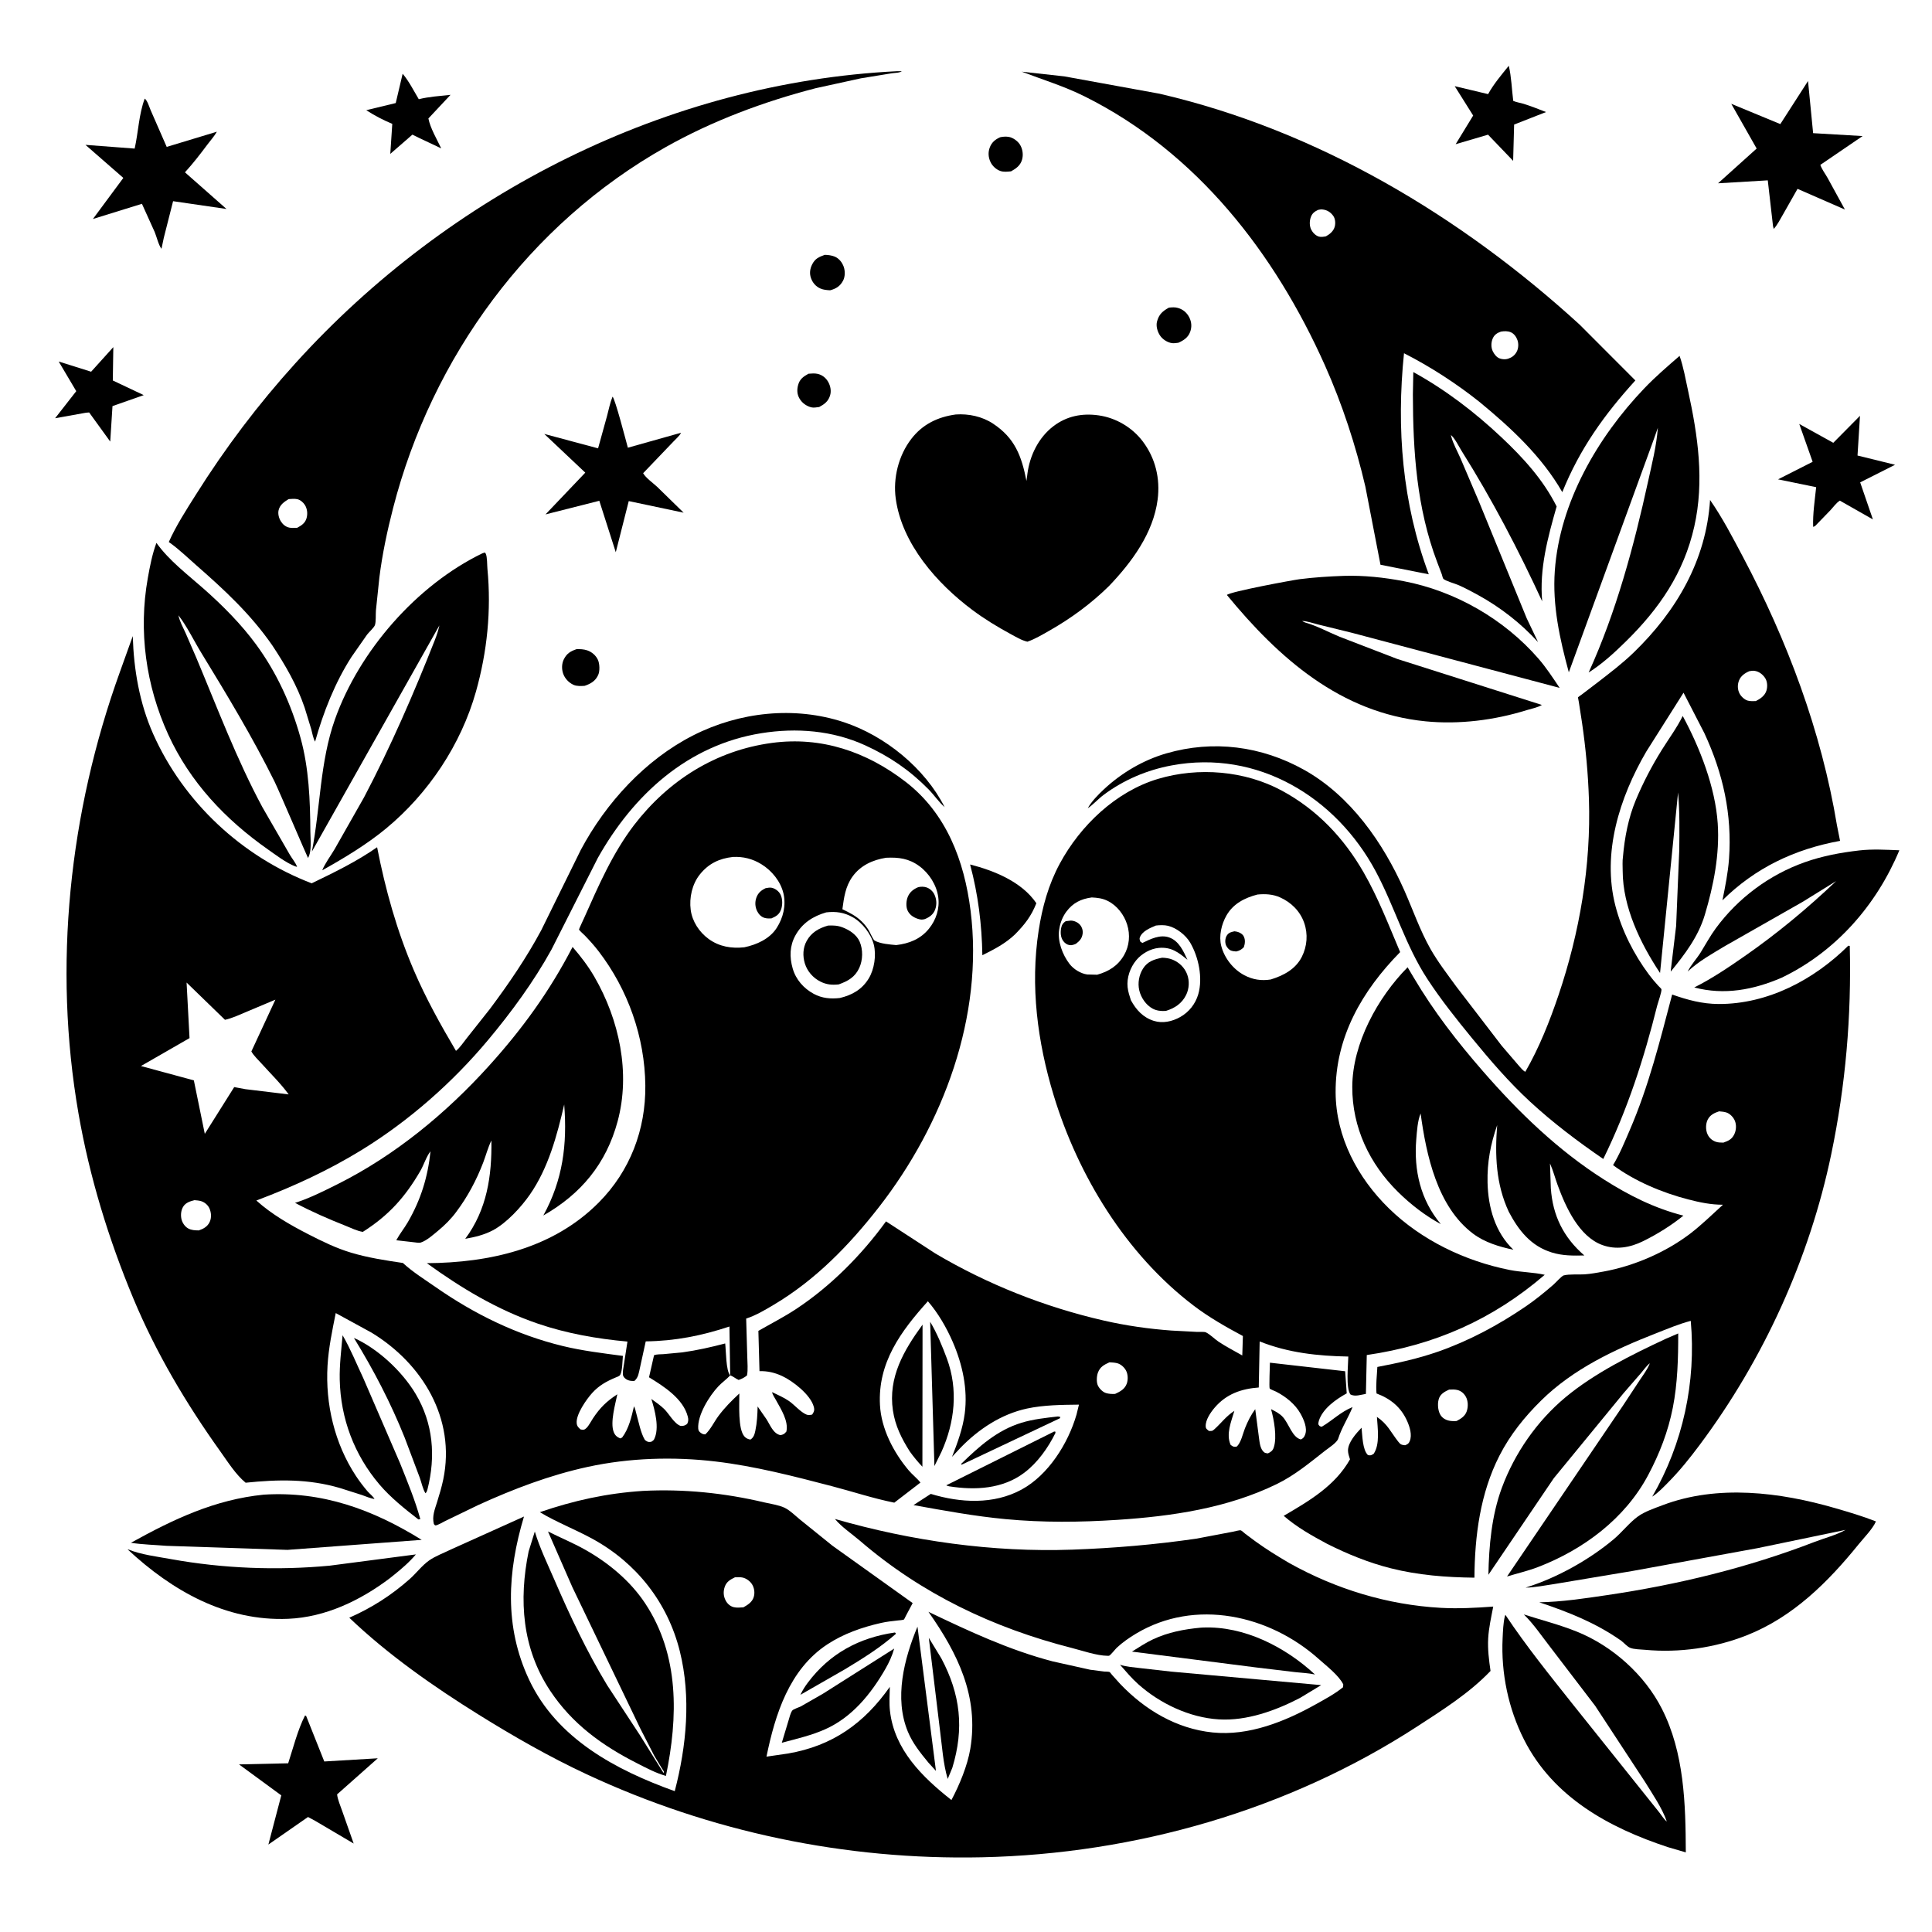 <svg version="1.1" xmlns="http://www.w3.org/2000/svg" style="display: block;" viewBox="0 0 2048 2048" width="1024" height="1024">
<path transform="translate(0,0)" fill="rgb(255,255,255)" d="M 0 0 L 0 2048 L 2048 2048 L 2048 0 L 0 0 z"/>
<path transform="translate(0,0)" fill="rgb(0,0,0)" d="M 1577.38 142.76 L 1543.06 152.858 L 1561.62 122.479 L 1542.05 91.338 L 1577.45 99.772 C 1583.41 88.964 1591.63 79.283 1599.39 69.724 C 1602.15 81.427 1602.58 94.914 1604.09 106.94 C 1607.5 108.488 1611.41 108.915 1615 110.024 C 1623.05 112.513 1631 115.731 1638.86 118.779 L 1605.04 132.033 L 1603.99 170.493 L 1577.38 142.76 z"/>
<path transform="translate(0,0)" fill="rgb(0,0,0)" d="M 288.563 684.015 C 265.682 651.046 237.953 625.322 207.991 599.115 C 198.793 591.07 189.725 582.205 179.754 575.159 L 178.925 574.586 C 186.622 557.252 197.396 540.654 207.485 524.61 C 238.853 474.721 273.538 428.783 313.122 385.072 C 476.096 205.105 707.295 87.586 950.74 75.484 L 956 75.451 C 953.441 77.352 948.984 77.123 945.765 77.614 L 912.52 83.037 L 864.65 93.509 C 809.603 107.748 755.27 128.014 705.679 155.933 C 561.047 237.36 458.003 378.41 416.742 538.429 C 410.532 562.513 405.25 587.366 402.162 612.056 L 398.5 647.044 C 398.147 651.294 398.699 658.911 397.432 662.645 C 396.576 665.169 390.971 670.293 389.129 672.702 L 372.622 696.326 C 355.111 723.555 342.704 755.106 334.005 786.187 C 331.85 782.421 331.115 777.278 329.948 773.033 L 322.931 750.125 C 314.863 726.369 302.373 704.827 288.563 684.015 z M 306.002 529.055 C 301.241 531.947 296.814 534.972 295.364 540.697 C 294.351 544.694 295.695 549.566 297.917 552.949 C 300.013 556.14 302.844 558.447 306.637 559.284 C 309.002 559.805 311.561 559.59 313.966 559.515 L 314.996 559.489 C 319.592 557.065 323.547 554.462 324.995 549.172 C 326.255 544.573 325.753 539.423 323.212 535.334 C 321.509 532.595 318.346 529.866 315.141 529.149 C 312.301 528.513 308.9 528.894 306.002 529.055 z"/>
<path transform="translate(0,0)" fill="rgb(0,0,0)" d="M 1568.34 426.075 C 1543.73 406.47 1516.3 388.728 1488.3 374.43 C 1480.14 453.976 1486.41 533.502 1514.59 608.793 L 1463.37 598.662 L 1447.34 515.828 C 1437.15 472.165 1422.87 428.525 1404.6 387.582 C 1351.41 268.398 1268.75 161.6 1149.91 102.273 C 1128.09 91.383 1105.69 84.609 1083.07 75.97 L 1128.26 80.969 L 1229.19 99.353 C 1396.6 138.189 1548.52 229.017 1674.54 344.168 L 1733.55 403.292 C 1700.61 439.531 1674.57 475.869 1656.1 521.694 C 1634.38 483.808 1601.77 453.581 1568.34 426.075 z M 1397.21 222.5 C 1393.46 224.268 1390.96 226.159 1389.51 230.198 C 1388.03 234.331 1387.97 239.529 1389.98 243.5 C 1391.56 246.605 1394.7 249.863 1398.15 250.817 C 1400.36 251.43 1403.34 250.968 1405.57 250.5 C 1409.66 248.291 1413.68 244.901 1414.9 240.187 C 1415.82 236.631 1415.48 231.855 1413.28 228.806 C 1410.39 224.777 1406.53 222.443 1401.58 222.018 C 1400.06 221.887 1398.68 222.165 1397.21 222.5 z M 1591.07 351.5 C 1587.15 352.902 1584.13 354.742 1582.39 358.718 C 1580.59 362.831 1580.4 368.171 1582.36 372.249 C 1583.89 375.442 1586.46 378.864 1589.93 380.033 C 1592.59 380.931 1595.82 381.162 1598.5 380.312 C 1602.72 378.878 1605.53 376.898 1607.73 372.917 C 1609.69 369.371 1609.9 364.386 1608.58 360.583 C 1607.38 357.136 1604.95 353.655 1601.5 352.188 C 1598.15 350.764 1594.57 350.964 1591.07 351.5 z"/>
<path transform="translate(0,0)" fill="rgb(0,0,0)" d="M 443.726 145.953 L 437.161 142.726 L 413.725 163.113 L 415.828 131.3 C 405.908 127.128 397.291 122.655 388.245 116.803 L 419.492 109.248 L 426.824 78.157 C 433.572 86.162 438.55 96.172 443.916 105.175 C 454.677 102.457 466.528 101.764 477.582 100.538 L 454.117 125.585 C 456.14 135.886 463.142 147.647 467.709 157.289 L 443.726 145.953 z"/>
<path transform="translate(0,0)" fill="rgb(0,0,0)" d="M 1879.45 239.5 L 1873.92 191.181 L 1821.2 194.301 L 1862.13 157.468 L 1835.21 110.033 L 1887.21 131.535 L 1916.58 85.884 L 1921.98 141.155 L 1974.44 144.239 L 1929.64 174.771 C 1931.23 179.575 1934.88 184.216 1937.36 188.68 L 1955.69 222.134 L 1905.45 200.192 L 1889.88 227.636 C 1886.93 232.65 1884.16 238.36 1880.23 242.668 L 1879.45 239.5 z"/>
<path transform="translate(0,0)" fill="rgb(0,0,0)" d="M 173.657 251.982 L 171.168 263.748 C 168.04 259.705 166.057 250.95 164 246 L 150.453 216.035 L 98.498 232.135 L 130.74 188.598 L 90.603 153.562 L 142.744 157.506 C 146.639 140.264 147.193 120.984 153.426 104.5 C 156.335 106.699 158.244 113.479 159.706 116.834 L 176.716 155.719 L 229.881 139.621 C 227.16 144.447 223.011 149.003 219.685 153.463 C 212.207 163.487 204.507 173.443 196.055 182.668 L 240.096 221.523 L 183.483 213.268 L 173.657 251.982 z"/>
<path transform="translate(0,0)" fill="rgb(0,0,0)" d="M 1071.74 181.624 C 1067.98 181.984 1064.02 182.513 1060.38 181.23 C 1055.89 179.645 1051.92 175.932 1049.92 171.639 C 1047.66 166.821 1047.3 161.579 1049.1 156.594 C 1051.11 151.02 1054.88 147.847 1060.17 145.5 C 1063.02 144.823 1066.08 144.643 1069 145.051 C 1073.56 145.689 1078.69 149.35 1081.13 153.198 C 1084.09 157.882 1084.97 164.19 1083.35 169.498 C 1081.51 175.548 1077.03 178.741 1071.74 181.624 z"/>
<path transform="translate(0,0)" fill="rgb(0,0,0)" d="M 879.977 307.718 C 876.506 307.53 872.859 307.25 869.639 305.832 C 864.845 303.722 861.538 299.873 859.745 295 C 857.941 290.1 858.522 285.123 860.81 280.5 C 863.931 274.193 867.887 272.449 874.294 270.145 C 877.596 270.194 881.705 270.707 884.752 271.974 C 889.365 273.892 892.741 278.159 894.37 282.768 C 895.929 287.177 895.928 293.276 893.712 297.455 C 890.557 303.403 886.324 306.019 879.977 307.718 z"/>
<path transform="translate(0,0)" fill="rgb(0,0,0)" d="M 1249.15 363.327 C 1246.99 363.588 1244.67 364.011 1242.5 363.749 C 1237.65 363.163 1232.35 359.72 1229.67 355.675 C 1226.92 351.509 1225.17 345.598 1226.53 340.664 C 1228.62 333.096 1232.39 329.835 1239.08 326.108 C 1242.45 325.755 1245.51 325.489 1248.81 326.464 C 1254.21 328.057 1258.32 331.608 1260.81 336.695 C 1263.2 341.581 1263.49 346.677 1261.63 351.791 C 1259.45 357.784 1254.72 360.84 1249.15 363.327 z"/>
<path transform="translate(0,0)" fill="rgb(0,0,0)" d="M 91.092 437.5 L 58.413 443.355 L 80.832 414.642 L 62.217 383.226 L 96.596 394.035 L 120.127 367.967 L 119.578 403.325 L 152.378 418.848 L 119.245 430.477 L 116.847 468.092 L 94.5 437.216 L 91.092 437.5 z"/>
<path transform="translate(0,0)" fill="rgb(0,0,0)" d="M 1753.51 464.512 L 1663.01 712.671 C 1653.41 677.295 1645.53 641.883 1648.17 605.018 C 1653.35 532.549 1693.57 463.474 1742.87 411.824 C 1754.6 399.532 1767.59 388.382 1780.43 377.268 C 1784.55 389.009 1786.78 401.982 1789.44 414.17 C 1799.86 461.92 1806.88 509.831 1796 558.185 C 1784.93 607.413 1758.86 645.261 1723.34 680.118 C 1711.14 692.093 1698.51 703.704 1684.03 712.889 C 1713.07 649.227 1732.06 578.914 1746.97 510.616 C 1751.07 491.866 1756.01 472.638 1757.39 453.452 L 1753.51 464.512 z"/>
<path transform="translate(0,0)" fill="rgb(0,0,0)" d="M 1538.01 461.128 L 1538.44 462.919 C 1540.48 470.647 1545.1 478.736 1548.29 486.085 L 1567.56 531.254 L 1618.35 655.365 L 1630.42 680.692 C 1612.25 660.715 1590.55 643.821 1566.88 630.804 C 1559.91 626.973 1552.8 623.172 1545.5 620 C 1542.43 618.668 1531.85 615.737 1529.95 613.492 C 1529.32 612.751 1528.78 609.975 1528.39 608.855 L 1523.42 595.764 C 1501.73 538.418 1497.86 478.745 1497.71 418.123 L 1498.17 394.412 C 1532.24 413.132 1563.4 436.989 1591.66 463.614 C 1614.62 485.248 1635.85 508.425 1650.1 536.894 C 1640.73 569.683 1631.68 602.962 1634.78 637.468 C 1609.69 583.023 1581.33 528.782 1549.39 478.029 C 1546.42 473.314 1542.29 464.613 1538.01 461.128 L 1537.2 460.005 L 1538.01 461.128 z"/>
<path transform="translate(0,0)" fill="rgb(0,0,0)" d="M 868.383 431.449 C 865.744 431.775 862.462 432.46 859.855 431.759 C 854.686 430.37 850.255 427.178 847.517 422.508 C 844.827 417.921 844.68 413.054 846.071 408 C 847.785 401.774 851.645 399.182 857.027 396.171 C 860.191 395.957 863.535 395.597 866.658 396.296 C 871.415 397.36 875.307 400.364 877.758 404.557 C 880.349 408.99 881.455 414.548 879.826 419.5 C 877.803 425.647 873.839 428.544 868.383 431.449 z"/>
<path transform="translate(0,0)" fill="rgb(0,0,0)" d="M 652.753 585.391 L 635.291 530.847 L 578.242 545.301 L 620.421 501.029 L 576.946 459.984 L 633.983 475.267 L 643.5 440.895 C 645.312 434.138 646.655 426.959 649.315 420.5 C 651.972 422.443 663.66 467.659 665.558 474.59 L 721.896 458.747 C 720.887 461.53 715.911 465.825 713.823 468.112 L 681.735 501.64 C 684.725 506.72 692.117 511.893 696.51 515.955 L 724.676 543.47 L 666.504 531.175 L 652.753 585.391 z"/>
<path transform="translate(0,0)" fill="rgb(0,0,0)" d="M 1175.54 621.266 C 1156.76 639.734 1135.32 655.516 1112.42 668.499 C 1104.92 672.752 1097.23 677.414 1089.07 680.221 C 1082.76 678.765 1076.65 675.002 1070.98 671.934 C 1057.16 664.451 1043.44 656.066 1030.84 646.66 C 993.309 618.641 956.116 576.615 949.524 528.568 C 946.533 506.761 952.501 482.901 965.92 465.379 C 977.873 449.773 993.971 441.994 1013.18 439.364 C 1026.83 438.422 1041.11 441.454 1052.61 449.038 C 1075.84 464.36 1082.91 483.415 1088.08 509.753 L 1088.88 503.929 L 1089.09 502.257 C 1091.59 482.883 1100.91 463.841 1116.57 451.855 C 1130.87 440.914 1147.32 437.815 1164.78 440.338 C 1183.02 442.974 1200.12 453.066 1211.26 467.753 C 1224.85 485.684 1229.99 507.291 1227.15 529.5 C 1222.59 565.111 1199.66 596.072 1175.54 621.266 z"/>
<path transform="translate(0,0)" fill="rgb(0,0,0)" d="M 1924.19 557.5 C 1923.13 558.186 1923.82 557.791 1922.01 558.5 C 1921.52 544.693 1923.77 530.17 1925.21 516.435 L 1884.8 508.126 L 1921.48 489.532 L 1907.29 449.423 L 1943.35 469.394 L 1971.67 440.779 L 1969.05 482.884 L 2008.84 492.672 L 1971.86 511.339 L 1985.35 550.608 L 1950.31 530.695 C 1946.57 532.996 1943.5 537.438 1940.51 540.639 L 1924.19 557.5 z"/>
<path transform="translate(0,0)" fill="rgb(0,0,0)" d="M 1153.04 856.796 C 1157.03 849.559 1164.24 842.248 1170.31 836.592 C 1188.91 819.229 1211.96 805.684 1236.45 798.588 C 1286.07 784.208 1337.23 790.828 1382.34 816.025 C 1431.56 843.52 1466.14 893.186 1488.57 943.72 C 1497.7 964.303 1505.27 986.368 1516.38 1005.95 C 1524.32 1019.92 1534.56 1033.16 1544.02 1046.18 L 1591.93 1108.6 L 1610.73 1130.51 C 1612.4 1132.3 1614.66 1135.23 1616.91 1136.12 C 1631.49 1110.9 1642.73 1082.55 1652.06 1054.99 C 1674.57 988.442 1686.64 917.514 1684.33 847.154 C 1683.44 819.886 1680.94 793.093 1677.01 766.105 L 1673.61 744.108 C 1673.55 743.8 1672.65 739.283 1672.69 739.196 C 1672.77 738.983 1676.25 736.58 1676.68 736.264 L 1694.04 723.03 C 1706.93 713.047 1720.01 703.087 1731.74 691.735 C 1777.17 647.789 1808.64 593.914 1812.74 529.995 C 1825.86 548.853 1836.68 569.729 1847.44 590.013 C 1894.61 678.975 1930.77 775.236 1947.25 874.865 L 1950.54 891.351 C 1902.47 900.142 1860.86 919.762 1825.86 954.362 C 1828.75 939.971 1831.78 925.143 1832.83 910.5 C 1836.21 863.305 1826.57 819.988 1806.71 777.2 L 1784.61 734.3 L 1745.05 796.853 C 1716.85 845.244 1697.96 904.279 1712.42 960.296 C 1719.16 986.418 1731.95 1011.68 1748.07 1033.24 C 1751.06 1037.26 1754.3 1041.03 1757.66 1044.75 C 1758.18 1045.33 1761.04 1048 1761.19 1048.62 C 1761.76 1050.92 1757.45 1062.96 1756.72 1065.88 C 1742.75 1122.04 1725.12 1176.53 1699.52 1228.57 C 1672.28 1209.83 1646.23 1190.23 1621.91 1167.78 C 1599.7 1147.29 1579.65 1123.99 1560.53 1100.66 C 1543.87 1080.33 1527.55 1059.89 1513.15 1037.88 C 1489.81 1002.23 1478.42 961.286 1458.44 923.873 C 1416.07 844.565 1332.88 794.426 1242.02 811.377 C 1215.78 816.272 1191.5 826.574 1170.03 842.5 C 1164.25 846.788 1158.87 852.932 1153.04 856.796 z M 1854.32 711.5 C 1849.71 713.459 1845.36 716.448 1843.44 721.309 C 1841.66 725.807 1841.76 730.867 1844 735.182 C 1845.6 738.266 1849.27 741.736 1852.64 742.676 C 1855.35 743.431 1858.43 743.241 1861.22 743.186 C 1866.06 740.757 1870.95 737.404 1872.56 731.895 C 1873.8 727.643 1873.51 722.22 1870.95 718.5 C 1868.27 714.608 1864.4 711.691 1859.64 711.096 C 1857.82 710.868 1856.11 711.199 1854.32 711.5 z"/>
<path transform="translate(0,0)" fill="rgb(0,0,0)" d="M 189.144 652.229 C 190.464 658.743 193.992 665.038 196.746 671.09 L 208.083 697.246 C 230.422 750.4 250.778 804.741 278.108 855.586 L 307.32 906.215 C 309.569 910.082 313.592 914.784 314.912 918.944 L 312.708 918.289 C 303.079 914.499 292.523 906.392 283.982 900.401 C 238.942 868.807 201.385 829.06 178.312 778.591 C 154.619 726.765 146.643 669.005 156.673 612.83 C 158.927 600.207 161.346 587.533 165.82 575.472 C 179.099 594.117 198.859 609.058 215.939 624.129 C 235.985 641.819 255.862 661.831 271.642 683.402 C 293.359 713.087 308.834 746.862 318.604 782.263 C 327.463 814.364 328.798 848.491 329 881.602 C 329.052 890.067 330.705 902.124 326.519 909.5 C 326 909.094 295.718 837.958 291.033 828.5 C 267.879 781.755 240.692 736.689 213.477 692.203 C 205.514 679.186 198.448 664.262 189.144 652.229 L 188.233 651.039 L 189.144 652.229 z"/>
<path transform="translate(0,0)" fill="rgb(0,0,0)" d="M 461.005 678.349 C 463 673.208 464.632 668.374 465.771 662.958 L 330.598 902.741 C 339.709 856.152 339.055 807.599 355.083 762.5 C 380.879 689.915 441.782 620.178 511.425 586.5 L 514.014 585.666 L 514.944 587 C 516.577 590.512 516.309 598.99 516.702 603.087 C 520.902 646.872 516.452 690.847 504.53 733.138 C 488.704 789.276 454.153 841.124 409.219 878.258 C 388.696 895.219 364.805 909.59 341.584 922.553 C 344.617 915.008 350.477 907.38 354.656 900.24 L 385.865 845.283 C 414.215 791.395 438.707 734.99 461.005 678.349 z"/>
<path transform="translate(0,0)" fill="rgb(0,0,0)" d="M 1481.1 698.5 L 1634.46 747.268 C 1630.18 749.989 1622.99 751.338 1618.07 752.866 C 1584.05 763.446 1546.67 768.143 1511.1 764.629 C 1421.1 755.74 1355.5 697.63 1300.55 630.686 C 1304.13 627.118 1370.75 614.835 1377.73 613.952 C 1393.29 611.982 1408.62 611.015 1424.28 610.455 C 1445.59 609.772 1467.09 612.085 1488 616.078 C 1542.46 626.481 1594.38 656.269 1630.78 698.138 C 1639.17 707.79 1646.15 718.595 1653.29 729.183 L 1433 670.77 L 1396.77 661.861 C 1391.45 660.558 1385.74 658.368 1380.28 658.269 C 1381.48 659.002 1382.59 659.645 1383.96 660.031 C 1395.95 663.419 1408.32 670.153 1419.96 674.942 L 1481.1 698.5 z"/>
<path transform="translate(0,0)" fill="rgb(0,0,0)" d="M 774.035 1457.96 C 770.174 1462.15 765.486 1465.36 761.576 1469.48 C 751.951 1479.62 739.09 1500.27 740.16 1514.5 C 740.325 1516.7 741.338 1517.85 743.084 1519.05 C 744.704 1520.16 745.654 1520.49 747.66 1520.5 C 753.349 1515.18 756.87 1507.4 761.506 1501.12 C 768.084 1492.21 775.622 1484.71 783.715 1477.18 C 783.835 1488.02 782.012 1515 789.209 1522.81 C 790.991 1524.75 792.941 1525.57 795.5 1526.01 C 798.9 1523.81 799.847 1520.61 800.684 1516.68 C 802.446 1508.41 802.955 1499.37 803.11 1490.91 L 812.529 1504.5 C 816.407 1510.55 819.698 1519.96 827.5 1521.34 C 830.95 1520.36 831.269 1520.21 833.603 1517.5 C 836.032 1506.27 827.874 1493.84 822.641 1484.28 C 821.241 1481.72 818.953 1478.52 818.455 1475.7 C 824.381 1478.6 830.854 1481.36 836.301 1485.1 C 842.063 1489.06 848.574 1496.9 854.802 1499.46 C 857.141 1500.42 858.566 1499.94 860.938 1499.5 C 862.914 1496.49 863.629 1494.89 862.638 1491.2 C 859.225 1478.5 840.457 1463.88 828.983 1458.6 C 821.223 1455.02 813.651 1453.25 805.091 1453.48 L 803.918 1410.79 C 817.302 1403.09 831.163 1396.04 844.052 1387.52 C 880.659 1363.33 913.503 1330.16 939.211 1294.7 L 991.459 1328.71 C 1046.76 1361.47 1107.43 1385.48 1169.99 1399.83 C 1193.66 1405.25 1217.53 1408.65 1241.73 1410.44 L 1269.21 1411.89 C 1271.15 1411.98 1276.57 1411.57 1278.16 1412.29 C 1282.66 1414.35 1287.54 1419.48 1291.85 1422.33 C 1299.82 1427.61 1308.57 1432.08 1316.87 1436.84 L 1317.52 1416.23 C 1299.4 1406.55 1281.46 1396.34 1265.08 1383.86 C 1193.55 1329.36 1142.82 1246.32 1116.9 1161.02 C 1099.76 1104.58 1091.98 1045.12 1101 986.521 C 1104.83 961.639 1111.4 937.785 1123.38 915.54 C 1145.2 875.051 1182.95 838.944 1227.66 825.633 C 1270.27 812.951 1319.52 816.871 1358.89 838.152 C 1396.18 858.31 1424.48 888.218 1445.5 924.773 C 1460.99 951.721 1472.1 980.747 1484.21 1009.27 C 1443.94 1050.22 1415.41 1099.29 1415.81 1158.21 C 1416.14 1205.36 1439.12 1248.49 1472.26 1280.9 C 1506.85 1314.72 1553.12 1336.84 1600.37 1346.23 C 1612.56 1348.65 1625.53 1348.61 1637.49 1351.34 C 1582.35 1398.79 1520.78 1425.93 1448.84 1436.4 L 1447.91 1477.58 C 1442.44 1478.47 1436.43 1480.79 1431.5 1478.17 C 1426.44 1471.17 1429.18 1447.08 1429.26 1438 C 1396.88 1437.4 1365.68 1434.08 1335.3 1421.97 L 1334.34 1470.8 C 1315.89 1472.16 1300.04 1477.64 1287.66 1492.09 C 1283.38 1497.09 1277.92 1504.95 1278.09 1511.78 C 1278.16 1514.69 1279.44 1515.07 1281.5 1516.86 C 1284.81 1516.95 1285.05 1517.14 1287.59 1514.83 C 1294.98 1508.09 1299.81 1501.13 1308.49 1495.57 C 1305.14 1507.02 1299.43 1520.1 1304.5 1531.62 C 1307.39 1533.69 1307.32 1533.78 1310.85 1533.5 C 1315.52 1529.57 1317.43 1519.73 1319.73 1513.99 C 1322.64 1506.77 1325.94 1500.05 1330.6 1493.78 L 1334.56 1524.13 C 1335.28 1529.14 1335.78 1535.88 1339.89 1539.38 C 1341.15 1540.44 1342.45 1540.38 1344 1540.66 C 1347.13 1539.2 1349.13 1537.82 1350.26 1534.38 C 1353.88 1523.39 1350.46 1504.66 1347.35 1493.76 C 1351.92 1496.08 1356.35 1498.25 1359.87 1502.1 C 1366.28 1509.09 1369.77 1523.69 1379 1525.89 C 1381.7 1524.48 1382.55 1523.42 1383.59 1520.5 C 1386.03 1513.61 1381.97 1504.56 1378.57 1498.48 C 1372.95 1488.42 1362.97 1480.49 1352.84 1475.26 C 1351.55 1474.59 1346.69 1472.82 1345.94 1471.93 C 1345.14 1470.99 1346.14 1447.74 1346.17 1444.51 L 1425.92 1453.58 L 1427.58 1477.02 C 1416.29 1483.25 1402.3 1493.01 1398.09 1505.9 C 1397.66 1507.24 1397.52 1508.48 1397.5 1509.87 C 1398.93 1511.91 1398.72 1511.96 1401.14 1512.39 C 1412.75 1505.57 1420.94 1496.81 1433.77 1491.56 C 1429.15 1503.05 1422.29 1513.26 1418.53 1525.1 C 1417.19 1529.32 1408.1 1535.09 1404.5 1537.92 C 1388.24 1550.7 1372.23 1564.01 1353.52 1573.13 C 1301.01 1598.73 1242.38 1607.3 1184.59 1611.1 C 1144.93 1613.71 1105.59 1614.08 1066 1610.35 C 1032.93 1607.24 1000.96 1601.33 968.356 1595.46 L 986.673 1583.59 C 1018 1593.15 1053.22 1595.14 1082.86 1579.04 C 1111.3 1563.6 1132.28 1530.08 1141.12 1499.64 L 1143.73 1488.97 C 1125.6 1489.18 1106.28 1489.31 1088.5 1493.16 C 1061.43 1499.02 1037.45 1514.89 1018.37 1534.5 L 1009.18 1544.32 C 1014.96 1529.73 1020.6 1514.14 1022.65 1498.5 C 1026.05 1472.65 1020.24 1446.19 1009.94 1422.48 C 1003.35 1407.32 994.455 1391.9 983.607 1379.38 C 954.877 1411.27 930.427 1444.41 932.803 1489.36 C 934.134 1514.54 947.132 1539.46 963.153 1558.53 C 967.037 1563.15 972.01 1566.87 975.713 1571.58 L 948.002 1592.89 C 925.639 1588.4 903.742 1581.12 881.668 1575.36 C 841.384 1564.84 799.951 1554.13 758.563 1549.25 C 713.811 1543.96 667.243 1545.38 623.141 1554.93 C 582.974 1563.64 544.297 1578.35 506.995 1595.38 L 471.77 1612.43 C 470.046 1613.28 463.297 1617.24 461.5 1616.98 C 460.784 1616.87 460.437 1615.99 459.906 1615.5 C 457.868 1607.13 460.848 1600.27 463.293 1592.37 C 465.768 1584.38 468.193 1576.4 469.888 1568.19 C 483.203 1503.77 447.769 1445.41 393.775 1412.61 L 355.902 1391.91 C 352.207 1410.39 348.309 1428.73 347.198 1447.6 C 344.798 1488.38 354.71 1530.3 377.267 1564.52 C 381.007 1570.19 385.165 1575.65 389.569 1580.82 C 391.605 1583.21 395.65 1586.3 396.988 1588.96 C 392.472 1588.42 387.802 1586.2 383.457 1584.71 L 360.2 1577.32 C 326.606 1567.51 294.745 1568.22 260.371 1571.74 C 249.848 1563.07 241.388 1549.51 233.48 1538.44 C 197.349 1487.89 165.334 1433.96 141.372 1376.49 C 115.101 1313.48 94.922 1247.72 83.217 1180.41 C 56.034 1024.1 73.34 861.131 127.1 712.291 L 140.737 674.29 C 141.76 709.605 147.92 745.563 162.373 778.039 C 194.561 850.373 256.492 908.116 330.409 936.347 C 354.549 924.667 377.632 913.508 399.756 898.116 C 408.557 943.111 420.592 986.325 438.692 1028.59 C 451.385 1058.23 467.003 1086.22 483.353 1113.96 C 487.687 1110.51 491.377 1104.72 494.914 1100.34 L 519.283 1069.58 C 539.23 1042.88 557.982 1015.49 573.744 986.08 L 615.689 900.883 C 642.366 850.888 684.043 805.338 734.88 779.5 C 783.793 754.64 842.132 748.276 894.487 765.539 C 938.148 779.936 980.422 814.257 1001.33 855.548 C 995.115 850.176 990.17 842.703 984.315 836.745 C 964.374 816.453 943.154 802.002 917.293 790.154 C 882.678 774.295 844.282 771.252 807.037 777.221 C 728.979 789.732 671.311 842.496 633.634 909.611 L 584.518 1006.71 C 565.739 1040.71 541.932 1073.15 517.011 1102.91 C 479.626 1147.55 433.771 1187.92 384.159 1218.54 C 348.617 1240.48 310.78 1257.9 271.743 1272.59 C 287.923 1287.23 307.831 1298.61 327.193 1308.54 C 341.703 1315.98 356.392 1323.15 372.053 1327.85 C 390.005 1333.24 408.578 1336.06 427.072 1338.8 C 437.6 1348.48 450.011 1356.17 461.714 1364.32 C 502.846 1392.99 547.63 1414.95 596.5 1426.83 C 617.393 1431.92 639.012 1434.48 660.302 1437.32 C 659.785 1442.11 659.802 1453.38 657.454 1457.38 C 656.542 1458.93 653.633 1459.76 652.071 1460.43 C 642.627 1464.46 635.059 1468.67 628.01 1476.32 C 621.885 1482.97 610.082 1499.66 611.364 1509 C 611.784 1512.07 613.289 1513.38 615.5 1515.3 C 618.335 1515.76 619.549 1515.88 621.708 1513.71 C 624.308 1511.1 626.503 1506.62 628.571 1503.51 C 636.145 1492.12 642.974 1485.49 654.396 1478 C 652.273 1488.41 646.634 1507.86 650.555 1517.97 C 651.943 1521.55 654.049 1523.36 657.5 1524.78 L 659.5 1523.81 C 666.636 1514.39 669.424 1502.04 672.064 1490.72 C 673.399 1493.1 673.918 1496.39 674.665 1499.01 C 677.141 1507.71 679.07 1518.79 683.664 1526.5 C 686.709 1528.55 686.668 1528.78 690.274 1528.4 C 691.423 1527.59 692.742 1527.02 693.383 1525.74 C 699.364 1513.84 694.158 1494.98 690.472 1482.95 C 695.06 1486.25 699.791 1489.53 703.892 1493.44 C 709.198 1498.49 714.545 1509.09 721.444 1511.53 C 724.692 1511.61 725.684 1511.33 728.371 1509.5 C 729.891 1506.65 729.837 1504.56 729.045 1501.5 C 724.144 1482.57 703.429 1469.41 687.987 1459.99 L 693.318 1436.56 C 696.361 1435.47 700.015 1435.67 703.235 1435.46 L 723.312 1433.58 C 738.8 1431.43 753.629 1428.08 768.732 1424.12 C 769.636 1431.26 769.429 1453.25 774.035 1457.96 z M 1332.94 948.237 C 1319.52 951.736 1307.29 957.896 1300.13 970.398 C 1294.81 979.674 1291.84 992.295 1294.59 1002.82 C 1297.95 1015.69 1307.28 1027.55 1319.01 1033.76 C 1327.92 1038.48 1337.09 1039.89 1347.01 1038.3 C 1360.51 1034.13 1373.3 1027.5 1379.97 1014.33 C 1385.65 1003.1 1386.65 990.079 1382.47 978.195 C 1378.12 965.794 1368.68 956.485 1356.78 951.205 C 1349.19 947.835 1341.09 947.442 1332.94 948.237 z M 1157.31 951.328 C 1145.81 952.897 1137.31 957.059 1130.27 966.551 C 1126.61 971.483 1123.96 977.941 1123.03 984 L 1122.77 985.52 C 1120.87 997.806 1126.3 1012.07 1133.7 1021.74 C 1137.94 1027.29 1145.51 1032.06 1152.48 1032.98 L 1163.04 1033.24 C 1175.32 1029.81 1185 1023.82 1191.52 1012.54 C 1197.22 1002.67 1198.22 990.904 1194.82 980.064 C 1191.56 969.651 1184.15 959.943 1174.27 955.025 C 1168.68 952.243 1163.4 951.637 1157.31 951.328 z M 1225.33 981.098 C 1219.12 983.716 1210.84 986.957 1208.27 993.733 C 1207.62 995.438 1208.31 996.45 1208.78 998.123 L 1210.98 999.579 C 1219.57 995.429 1229.74 990.252 1239.5 993.77 C 1249.77 997.471 1254.47 1008.22 1258.73 1017.4 C 1249.21 1009.55 1241.69 1003.71 1228.58 1004.81 C 1219.47 1005.58 1210.24 1010.89 1204.5 1017.83 C 1198.08 1025.58 1194.24 1036.39 1195.32 1046.5 C 1195.82 1051.2 1197.33 1055.79 1198.79 1060.26 C 1204.32 1070.42 1211.68 1078.58 1223.09 1082.16 C 1232.54 1085.12 1242.62 1082.83 1251.04 1078.11 C 1260.35 1072.9 1267.26 1064.16 1270.22 1053.91 C 1275.2 1036.73 1270.57 1014.39 1261.59 999.146 C 1256.91 991.197 1247.17 983.578 1238.13 981.397 C 1234.23 980.459 1229.25 980.637 1225.33 981.098 z M 197.789 1041.54 L 200.912 1100.44 L 149.42 1130.04 L 205.491 1145.23 L 217.091 1201.93 L 248.265 1152.36 L 260.133 1154.57 L 305.989 1160.11 C 297.605 1148.51 286.672 1137.93 277.084 1127.24 C 273.568 1123.32 269.008 1119.14 266.454 1114.59 L 291.928 1059.68 L 260.371 1072.97 C 253.331 1075.95 245.971 1079.4 238.495 1081.04 L 197.789 1041.54 z M 206.154 1272.23 C 201.644 1273.36 197.08 1274.73 194.386 1278.84 C 191.927 1282.59 191.393 1287.67 192.288 1292 C 193.11 1295.97 195.865 1300.21 199.452 1302.18 C 203.061 1304.16 206.787 1304.22 210.785 1304.28 C 215.743 1302.58 219.976 1300.27 222.286 1295.29 C 224.34 1290.86 223.977 1285.41 222.035 1281 C 220.441 1277.39 216.973 1274.43 213.204 1273.27 C 210.958 1272.58 208.485 1272.43 206.154 1272.23 z M 1176.05 1444.11 C 1170.37 1446.71 1166.16 1448.87 1163.86 1455 C 1162.48 1458.68 1162.1 1465.19 1163.82 1468.74 C 1165.45 1472.1 1168.88 1475.63 1172.5 1476.73 C 1175.42 1477.62 1179.03 1477.82 1182.06 1477.6 C 1187.49 1475.1 1192.43 1472.51 1194.5 1466.49 C 1195.92 1462.34 1195.7 1456.63 1193.58 1452.76 C 1191.67 1449.27 1188.09 1446.03 1184.19 1445.03 C 1181.56 1444.36 1178.75 1444.27 1176.05 1444.11 z"/>
<path transform="translate(0,0)" fill="rgb(0,0,0)" d="M 619.744 727.012 C 615.967 727.261 611.356 727.532 607.866 725.916 C 602.836 723.588 598.701 719.181 596.92 713.938 C 595.29 709.14 595.416 703.426 597.7 698.873 C 600.814 692.663 604.766 690.336 611.167 688.144 C 614.925 688.01 618.863 688.196 622.454 689.403 C 627.321 691.038 631.697 694.787 633.838 699.5 C 635.707 703.616 635.975 711.345 634.123 715.464 C 631.212 721.939 626.181 724.822 619.744 727.012 z"/>
<path transform="translate(0,0)" fill="rgb(0,0,0)" d="M 1771.05 1029.93 L 1771.2 1027.89 L 1776.77 981.477 L 1780.08 901.281 C 1780.28 880.975 1780.63 860.298 1778.82 840.07 L 1759.72 1031.43 C 1738.93 1000.16 1720.22 961.551 1720.11 923.283 C 1720.09 918.433 1719.7 912.804 1720.42 908.044 C 1722.19 887.756 1726.12 867.011 1734 848.15 C 1741.66 829.814 1750.98 811.95 1761.48 795.091 C 1768.97 783.056 1777.47 771.719 1783.75 758.956 C 1802 792.776 1818.27 834.416 1820.86 872.952 C 1823.04 905.572 1816.5 938.587 1807.19 969.73 C 1800.27 992.87 1786.13 1011.43 1771.05 1029.93 z"/>
<path transform="translate(0,0)" fill="rgb(0,0,0)" d="M 774.035 1457.96 L 773.23 1406.17 C 743.835 1415.92 715.58 1421.53 684.509 1421.91 L 678.372 1449.97 C 677.081 1455.31 676.849 1460.04 672.5 1463.85 C 668.659 1464.03 665.017 1463.54 662.138 1460.68 C 659.565 1458.13 660.266 1455.71 660.461 1452.29 L 665.122 1422.12 C 632.834 1419.2 600.556 1413.55 569.813 1403 C 527.019 1388.33 488.903 1365.4 452.462 1339.02 C 519.003 1338.58 586.264 1323.59 634.833 1274.59 C 667.935 1241.2 684.555 1197.43 684.073 1150.71 C 683.544 1099.45 665.676 1048.91 634.476 1008.3 C 629.955 1002.42 625.069 996.989 619.926 991.65 C 618.74 990.42 614.18 986.524 613.763 985.317 C 613.635 984.945 618.643 974.332 619.155 973.184 C 634.527 938.731 649.032 904.999 672.08 874.669 C 708.518 827.287 758.684 795.494 818.344 787.508 C 870.71 780.499 918.516 796.84 959.847 828.651 C 1003.29 862.09 1022.19 912.394 1028.85 965.363 C 1042.92 1077.26 999.884 1192.08 931.61 1279.71 C 900.265 1319.93 864.602 1356.68 820.536 1382.92 C 811.219 1388.47 801.331 1394.4 790.966 1397.76 L 792.146 1438.19 C 792.221 1444.43 793.067 1451.91 791.854 1458 C 788.993 1460.36 786.5 1461.6 783 1462.81 C 780.05 1461.62 776.789 1458.68 774.035 1457.96 z M 776.865 908.409 C 762.372 910.035 751.05 915.474 741.841 926.985 C 733.688 937.177 730.49 951.644 732.179 964.496 C 733.803 976.845 741.297 988.17 751.296 995.409 C 762.538 1003.55 775.507 1005.63 789.01 1004.16 C 802.021 1001.45 815.875 995.303 823.348 983.628 C 830.255 972.835 833.426 959.77 830.5 947.139 C 827.528 934.309 818.073 922.797 807 916.034 C 797.685 910.344 787.785 907.866 776.865 908.409 z M 939.272 909.251 C 925.18 911.512 912.122 917.372 903.595 929.352 C 896.11 939.869 894.664 951.407 892.969 963.804 C 900.516 967.472 907.448 970.861 913.468 976.808 C 916.436 979.74 918.859 982.82 921.03 986.378 C 922.283 988.433 925.588 996.198 927.115 997.056 C 933.266 1000.51 943.198 1001.2 950.052 1001.82 C 963.669 1000.23 975.802 995.479 984.681 984.521 C 992.341 975.07 996.206 963.223 994.589 951.066 C 992.879 938.208 984.909 925.713 974.5 918.105 C 963.397 909.99 952.687 908.626 939.272 909.251 z M 875.845 967.149 C 861.871 971.19 850.456 978.482 843.237 991.46 C 837.013 1002.65 836.813 1014.5 840.274 1026.6 C 843.656 1038.41 851.944 1047.77 862.658 1053.55 C 871.421 1058.27 880.503 1059.02 890.252 1057.93 C 903.304 1054.83 913.836 1048.89 920.932 1037.15 C 926.822 1027.41 929.021 1012.69 926.325 1001.6 C 923.561 990.237 914.135 978.027 903.962 972.309 C 894.888 967.209 886.173 965.957 875.845 967.149 z"/>
<path transform="translate(0,0)" fill="rgb(0,0,0)" d="M 1153.04 856.796 L 1152.1 857.818 L 1153.04 856.796 z"/>
<path transform="translate(0,0)" fill="rgb(0,0,0)" d="M 1789.05 1029.86 C 1792.37 1022.87 1798.56 1016.41 1802.75 1009.66 C 1808.05 1001.12 1812.85 992.154 1818.81 984.058 C 1842.51 951.863 1875.61 927.263 1913.31 913.925 C 1932 907.31 1951.3 903.761 1970.95 901.49 C 1984.79 899.89 1999.49 900.783 2013.4 901.325 C 1989.05 959.732 1945.85 1008.93 1888.63 1036.41 C 1858.73 1049.28 1827.95 1055.13 1795.99 1046.75 C 1814.71 1037.35 1832.51 1025.36 1849.68 1013.38 C 1884.27 989.264 1915.8 963.02 1946.4 933.991 L 1910.86 956.006 L 1829 1002.58 C 1815.33 1010.81 1800.7 1018.86 1789.05 1029.86 z"/>
<path transform="translate(0,0)" fill="rgb(0,0,0)" d="M 1076.09 990.353 C 1065.75 1000.24 1054.01 1006.28 1041.34 1012.56 C 1040.8 979.803 1036.83 948.042 1028.34 916.381 C 1053.92 922.94 1083.15 934.726 1098.59 957.449 C 1093.19 971.156 1086.3 979.918 1076.09 990.353 z"/>
<path transform="translate(0,0)" fill="rgb(0,0,0)" d="M 315.81 919.835 L 314.912 918.944 L 315.81 919.835 z"/>
<path transform="translate(0,0)" fill="rgb(0,0,0)" d="M 980.5 974.239 C 977.616 975.098 975.856 974.937 972.974 974.002 C 968.285 972.481 964.198 969.769 962.07 965.174 C 960.133 960.99 960.588 954.605 962.399 950.416 C 964.526 945.495 968.383 942.509 973.21 940.5 C 975.926 939.72 979.512 939.769 982.192 940.696 C 985.717 941.915 988.834 944.724 990.447 948.078 C 992.873 953.121 993.253 958.966 991.27 964.224 C 989.316 969.405 985.402 972.162 980.5 974.239 z"/>
<path transform="translate(0,0)" fill="rgb(0,0,0)" d="M 817.692 973.554 C 815.347 973.699 812.779 973.669 810.5 973.018 C 806.827 971.969 804.191 969.042 802.542 965.711 C 800.371 961.323 800.13 956.094 801.798 951.5 C 803.653 946.394 806.865 943.799 811.605 941.5 C 813.722 941.141 816.15 940.602 818.275 941.111 C 822.083 942.023 825.816 944.971 827.5 948.488 C 829.652 952.984 829.64 959.777 827.862 964.379 C 825.823 969.658 822.69 971.34 817.692 973.554 z"/>
<path transform="translate(0,0)" fill="rgb(0,0,0)" d="M 1140.5 1000.48 C 1138.47 1001.34 1136.21 1002.2 1133.96 1001.89 C 1131.12 1001.51 1128.93 999.927 1127.2 997.676 C 1124.18 993.737 1123.93 988.205 1124.92 983.5 C 1125.63 980.09 1126.89 978.428 1129.71 976.5 L 1135 975.869 C 1138.66 975.862 1142.84 977.794 1145.11 980.66 C 1147.19 983.292 1148.13 986.718 1147.6 990.034 C 1146.82 994.996 1144.35 997.521 1140.5 1000.48 z"/>
<path transform="translate(0,0)" fill="rgb(0,0,0)" d="M 889.093 1043.51 C 881.872 1044.25 876.211 1043.82 869.632 1040.51 C 861.893 1036.62 855.729 1029.62 853.189 1021.34 C 850.769 1013.44 851.039 1004.84 855.07 997.5 C 860.126 988.289 868.036 983.953 877.739 981.135 C 883.253 980.905 887.71 981.016 893 982.999 C 900.336 985.75 908.098 990.812 911.3 998.252 C 914.935 1006.7 914.689 1017.69 910.878 1026 C 906.318 1035.94 898.769 1040.02 889.093 1043.51 z"/>
<path transform="translate(0,0)" fill="rgb(0,0,0)" d="M 1310.5 1008.6 C 1308.76 1008.5 1306.76 1008.29 1305.12 1007.72 C 1302.49 1006.81 1300.02 1003.59 1299.28 1001 C 1298.36 997.794 1298.9 993.694 1300.95 991 C 1302.95 988.356 1305.59 987.909 1308.63 987.205 L 1311.38 987.673 C 1313.95 988.3 1317.11 990.064 1318.35 992.48 C 1320.29 996.248 1319.79 1000.28 1318.5 1004.1 C 1315.78 1006.73 1314.16 1007.68 1310.5 1008.6 z"/>
<path transform="translate(0,0)" fill="rgb(0,0,0)" d="M 1406.63 1636.44 C 1390.56 1627.81 1374.63 1618.89 1360.79 1606.85 C 1387.83 1590.99 1415.23 1575.1 1431.05 1546.95 C 1430.14 1544.08 1428.97 1540.83 1428.93 1537.79 C 1428.83 1529.01 1437.71 1519.35 1443.29 1513.43 C 1444.19 1521.28 1444.21 1536.96 1450.12 1542.5 C 1453.3 1542.99 1453.32 1542.76 1456.13 1541.11 C 1463.01 1531.03 1460.29 1513.73 1459.6 1501.96 C 1470.96 1509.64 1474.08 1517.85 1482.03 1528 C 1484.6 1531.28 1485.36 1531.62 1489.5 1532.04 C 1492.29 1530.81 1493.27 1530.4 1494.44 1527.5 C 1497.06 1520.99 1494.36 1512.58 1491.71 1506.54 C 1485.19 1491.72 1474.02 1482.66 1459.17 1477.13 C 1458.3 1468.12 1459.63 1458.12 1460.05 1449.04 C 1481.71 1444.89 1503.14 1440.2 1524 1432.93 C 1557.12 1421.4 1588.29 1404.68 1617.22 1384.95 C 1627.58 1377.88 1637.26 1369.98 1646.73 1361.77 C 1648.65 1360.11 1655.51 1352.53 1657.46 1352.02 C 1663.57 1350.39 1673.14 1351.3 1679.69 1350.86 C 1686.38 1350.41 1693.11 1349.11 1699.7 1347.92 C 1731.69 1342.17 1765.45 1327.63 1791.36 1307.95 C 1803.63 1298.62 1814.97 1287.42 1826.4 1277.06 C 1813.77 1277.09 1801.65 1274.57 1789.46 1271.41 C 1761.92 1264.27 1732.81 1252.07 1709.9 1235.09 C 1717.05 1223.22 1722.16 1210.6 1727.63 1197.91 C 1747.87 1151.01 1759.58 1103.39 1772.55 1054.25 C 1788.95 1060 1804.34 1064.21 1821.85 1064.28 C 1873.89 1064.47 1922.86 1038.62 1959.25 1002.5 L 1960.84 1002.69 C 1962.65 1077.58 1956.49 1150.09 1941.21 1223.46 C 1918.13 1334.26 1869.31 1441.26 1801.6 1531.84 C 1791.34 1545.56 1780.86 1558.7 1768.8 1570.93 C 1763.36 1576.46 1757.94 1582.25 1751.43 1586.52 C 1783.99 1530.26 1798.11 1465 1792.27 1400.16 C 1779.65 1403.48 1767.24 1408.75 1755.08 1413.51 C 1711.32 1430.61 1667.61 1451.17 1633.72 1484.56 C 1616.17 1501.84 1600.75 1520.97 1589.49 1543.03 C 1569.07 1583.04 1563.29 1628.03 1562.96 1672.4 C 1532.86 1672.04 1503.49 1669.81 1474.18 1662.42 C 1450.79 1656.53 1428.13 1647.27 1406.63 1636.44 z M 1822.32 1178.06 C 1817.14 1179.78 1812.74 1181.86 1810.19 1186.97 C 1808.02 1191.32 1807.99 1197.55 1809.88 1202 C 1811.53 1205.91 1814.64 1208.81 1818.63 1210.26 C 1821.26 1211.21 1824.12 1211.19 1826.87 1211.23 C 1832.36 1209.28 1835.96 1207.64 1838.53 1202.16 C 1840.53 1197.89 1840.82 1192.27 1838.95 1187.9 C 1837.42 1184.32 1834.01 1180.69 1830.3 1179.37 C 1827.81 1178.49 1824.93 1178.32 1822.32 1178.06 z M 1536.12 1473.04 C 1532.01 1474.89 1527.58 1477.22 1525.69 1481.6 C 1523.55 1486.56 1524.02 1494.41 1526.51 1499.13 C 1528.46 1502.84 1531.95 1505.07 1536 1505.95 C 1538.54 1506.5 1541.44 1506.54 1544.02 1506.34 C 1548.6 1503.94 1552.97 1501.26 1554.76 1496.11 C 1556.45 1491.27 1556.36 1484.93 1553.74 1480.41 C 1551.75 1476.98 1548.82 1474.44 1544.93 1473.46 C 1542.06 1472.74 1539.05 1472.92 1536.12 1473.04 z"/>
<path transform="translate(0,0)" fill="rgb(0,0,0)" d="M 483.578 1284.76 C 478.223 1292.07 471.259 1298.98 464.27 1304.73 C 459.298 1308.82 452.323 1315.11 446.135 1317.11 C 444.236 1317.72 440.311 1317.03 438.265 1316.79 L 420.083 1314.72 C 423.568 1308.12 428.513 1302.12 432.282 1295.61 C 446.13 1271.69 453.49 1247.8 456.365 1220.41 C 451.88 1226.07 449.335 1234.72 445.607 1241.17 C 429.547 1268.97 411.887 1288.56 384.593 1305.84 C 378.555 1304.93 372.026 1301.61 366.357 1299.38 C 348.113 1292.17 330.064 1284.27 312.729 1275.07 L 315.083 1274.35 C 329.789 1269.38 344.058 1262.17 357.917 1255.24 C 418.717 1224.82 472.858 1180.15 518.284 1129.89 C 553.714 1090.69 582.655 1050.78 606.956 1003.81 C 615.662 1013.9 623.469 1024.04 630.163 1035.61 C 656.388 1080.96 668.588 1137.25 654.702 1188.7 C 642.594 1233.56 615.942 1265.68 575.955 1288.47 C 596.65 1250.82 601.404 1213.13 598.085 1170.81 C 590.456 1203.76 581.273 1238.1 561.718 1266.28 C 552.432 1279.66 536.949 1296.47 522.481 1304.16 C 513.313 1309.04 503.326 1311.4 493.18 1313.18 C 516.212 1282.17 521.481 1246.55 520.897 1208.98 C 517.259 1216.36 515.169 1224.63 512.225 1232.32 C 505.094 1250.95 495.6 1268.83 483.578 1284.76 z"/>
<path transform="translate(0,0)" fill="rgb(0,0,0)" d="M 1235.92 1071.6 C 1231.14 1072 1226 1071.47 1221.73 1069.14 C 1214.7 1065.29 1209.45 1057.49 1207.66 1049.77 C 1205.86 1042.03 1207.43 1033.36 1211.69 1026.67 C 1216.59 1019 1223.54 1016.91 1231.98 1015.21 C 1235.84 1015.37 1239.55 1015.84 1243.14 1017.34 C 1250.06 1020.23 1255.65 1025.64 1258.36 1032.68 C 1261.09 1039.76 1260.63 1048.17 1257.22 1054.93 C 1252.72 1063.87 1245.13 1068.75 1235.92 1071.6 z"/>
<path transform="translate(0,0)" fill="rgb(0,0,0)" d="M 1599.36 1284.51 C 1585.67 1255.12 1584.58 1224.43 1587.07 1192.64 C 1580.04 1213.07 1576.37 1231.91 1576.87 1253.58 C 1577.48 1279.84 1584.84 1306.29 1604.25 1324.77 C 1589.38 1321.68 1573.79 1316.98 1561.48 1307.71 C 1523.59 1279.17 1511.94 1224.57 1505.91 1180.31 C 1502.68 1188.09 1502.01 1199.26 1501.31 1207.68 C 1498.59 1240.64 1505.82 1272.04 1527.32 1297.61 C 1510.74 1288.67 1495.37 1276.74 1481.98 1263.54 C 1451.76 1233.76 1433.37 1195.15 1433.47 1152.25 C 1433.57 1106.2 1460.42 1057.38 1492.12 1025.35 L 1498.58 1036.23 C 1520.03 1072.51 1544.73 1104.27 1572.35 1135.97 C 1609.93 1179.11 1651.32 1219.15 1699.71 1249.98 C 1726.73 1267.19 1753.38 1280.63 1784.48 1288.63 C 1771.78 1298.98 1756.35 1308.53 1741.66 1315.74 C 1727.97 1322.45 1713.23 1325.13 1698.5 1319.78 C 1673.68 1310.75 1659.58 1279.21 1651.17 1256.24 C 1648.39 1248.64 1646.38 1240.69 1643.06 1233.32 L 1643.94 1259.5 C 1645.94 1288.75 1657.43 1311.75 1679.46 1330.84 C 1667.46 1331.1 1656.61 1331.25 1644.98 1327.68 C 1622.8 1320.88 1609.73 1304.24 1599.36 1284.51 z"/>
<path transform="translate(0,0)" fill="rgb(0,0,0)" d="M 1771.05 1029.93 L 1770.25 1030.99 L 1771.05 1029.93 z"/>
<path transform="translate(0,0)" fill="rgb(0,0,0)" d="M 1789.05 1029.86 L 1788.19 1030.96 L 1789.05 1029.86 z"/>
<path transform="translate(0,0)" fill="rgb(0,0,0)" d="M 997.95 1539.09 L 990.523 1554.08 L 986.011 1401.18 C 992.925 1412.51 999.089 1427.53 1003.71 1440.02 C 1015.89 1472.92 1012.16 1507.63 997.95 1539.09 z"/>
<path transform="translate(0,0)" fill="rgb(0,0,0)" d="M 964.383 1538.59 C 955.734 1524.93 948.928 1511.35 946.533 1495.19 C 941.319 1460.01 958.044 1431.43 977.943 1404.18 L 977.784 1554.8 C 972.851 1549.63 968.553 1544.4 964.383 1538.59 z"/>
<path transform="translate(0,0)" fill="rgb(0,0,0)" d="M 1765.93 1419.13 L 1778.98 1413.49 C 1779.02 1439.63 1778.34 1466.46 1773.26 1492.21 C 1768.26 1517.56 1759.21 1540.93 1747.11 1563.68 C 1722.57 1609.83 1678.5 1642.63 1630.29 1661.17 C 1619.67 1665.26 1608.4 1667.81 1597.52 1671.15 L 1720.19 1490.35 L 1738.03 1463.27 C 1741.54 1458.03 1745.67 1452.55 1748.2 1446.77 L 1748.91 1445.08 L 1749.99 1443.2 L 1748.91 1445.08 C 1745.4 1447.76 1742.38 1452.21 1739.49 1455.57 L 1721.04 1476.83 L 1647.04 1567.03 L 1577.77 1669.32 C 1578.34 1638.58 1581.24 1606.39 1591.94 1577.38 C 1605.57 1540.43 1629.2 1506.41 1659.5 1481.16 C 1690.01 1455.74 1730.05 1435.81 1765.93 1419.13 z"/>
<path transform="translate(0,0)" fill="rgb(0,0,0)" d="M 443.5 1610.66 C 429.104 1599.54 413.97 1587.45 402.158 1573.53 C 375.525 1542.15 361.031 1503.68 360.127 1462.45 C 359.783 1446.77 361.803 1431.03 363.166 1415.42 C 371.563 1429.88 377.977 1445.82 385.116 1460.95 L 424.042 1551 C 431.809 1570.47 439.996 1590.11 445.552 1610.35 L 443.5 1610.66 z"/>
<path transform="translate(0,0)" fill="rgb(0,0,0)" d="M 453.149 1578.78 C 452.555 1580.58 452.413 1581.61 451 1582.94 C 448.084 1578.23 446.859 1571.6 444.927 1566.31 L 428.996 1524 C 414.205 1487.08 395.981 1452.07 375.15 1418.23 C 400.495 1429.58 426.207 1453.58 440.486 1477.41 C 459.276 1508.77 462.004 1543.85 453.149 1578.78 z"/>
<path transform="translate(0,0)" fill="rgb(0,0,0)" d="M 1019.7 1552.5 L 1019.16 1552.51 L 1018.77 1551.89 C 1037.6 1533.46 1057.09 1516.02 1082.83 1508.18 C 1095.4 1504.35 1108.51 1503.01 1121.51 1501.5 L 1124.03 1502.05 L 1123.5 1503.44 L 1019.7 1552.5 z"/>
<path transform="translate(0,0)" fill="rgb(0,0,0)" d="M 1006.26 1575.57 C 1004.94 1575.36 1004.25 1575.07 1003.07 1574.5 L 1117.41 1517.5 L 1118.75 1517.6 L 1118.81 1519 C 1111.05 1534.71 1099.95 1550.42 1085.87 1561.08 C 1062.87 1578.47 1033.87 1579.9 1006.26 1575.57 z"/>
<path transform="translate(0,0)" fill="rgb(0,0,0)" d="M 1366.74 1656.93 C 1416.14 1684.53 1470.74 1701.21 1527.34 1704.38 C 1545.98 1705.42 1564.3 1704.39 1582.89 1703.05 C 1580.77 1714.2 1578.18 1725.38 1577.54 1736.75 C 1576.89 1748.3 1578.37 1759.87 1580.02 1771.28 L 1579.46 1771.87 C 1557.24 1794.98 1529.13 1812.71 1502.42 1830.06 C 1365.75 1918.84 1203.55 1965.24 1041.02 1968.8 C 896.375 1971.96 752.857 1941.94 621.759 1880.74 C 582.44 1862.38 544.392 1840.61 507.563 1817.69 C 459.634 1787.87 411.129 1753.94 370.259 1714.85 C 394.001 1704.42 414.762 1691.15 434.221 1673.94 C 441.143 1667.81 447.407 1659.4 454.876 1654.16 C 461.561 1649.47 470.416 1646.24 477.812 1642.6 L 555.43 1607.61 C 537.908 1666.14 534.341 1724.12 560.868 1780.58 C 590.273 1843.16 653.132 1876.47 715.253 1898.71 C 727.759 1850.84 732.692 1798.94 720.663 1750.49 C 707.848 1698.88 674.823 1656.87 628.284 1631.35 C 609.973 1621.31 590.122 1613.69 572.239 1602.97 C 608.516 1590.53 643.214 1582.92 681.518 1580.42 C 724.721 1578.18 768.098 1582.64 810.163 1592.6 C 816.833 1594.17 825.387 1595.33 831.5 1598.19 C 837.282 1600.89 843.143 1606.81 848.096 1610.85 L 882.431 1638.52 L 967.473 1699.32 L 960.231 1712.93 C 959.867 1713.61 958.632 1716.37 958.204 1716.74 C 957.509 1717.34 952.749 1717.63 951.754 1717.75 C 945.744 1718.42 939.79 1719.06 933.885 1720.4 C 913.901 1724.94 894.239 1731.76 877.017 1743.09 C 836.584 1769.68 821.688 1817.31 812.498 1862.12 L 835.332 1858.8 C 882.432 1850.69 915.929 1826.94 943.25 1788.14 C 943.076 1796.52 942.457 1805.28 943.394 1813.62 C 948.009 1854.68 977.59 1883.71 1008.56 1908.11 C 1016.99 1892.33 1025.59 1871.59 1028.55 1853.88 C 1037.8 1798.49 1015.39 1752.88 984.182 1708.58 C 1027.11 1729.11 1069.68 1749.07 1115.91 1761.14 L 1155.7 1770 L 1170.36 1771.89 C 1171.83 1772.03 1174.92 1771.93 1176.19 1772.4 C 1176.56 1772.53 1178.54 1775.14 1178.84 1775.48 L 1187.4 1784.99 C 1213.7 1812.57 1247.04 1832.52 1285.46 1836.48 C 1323.86 1840.44 1362.28 1824.81 1395.12 1806.45 C 1404.79 1801.05 1415.12 1795.52 1423.72 1788.5 L 1423.91 1785.5 C 1419.15 1775.95 1406.3 1766.12 1398.26 1758.91 C 1345.65 1711.73 1266.91 1694.17 1204.24 1731.72 C 1197.11 1735.99 1189.82 1741.04 1183.76 1746.75 C 1182.29 1748.13 1177.16 1754.66 1175.74 1755.11 C 1175.19 1755.29 1174.58 1755.22 1174 1755.22 C 1162.31 1755.03 1147.42 1749.79 1136.04 1746.88 C 1052.92 1725.67 976.954 1689.57 911.656 1633.33 C 903.507 1626.32 891.679 1618.38 885.083 1610.17 C 965.941 1633.48 1052.35 1645.69 1136.6 1642.69 C 1180.7 1641.12 1224.26 1637.4 1267.94 1631.08 L 1306.89 1623.69 C 1308.51 1623.4 1313.89 1621.86 1315.28 1622.23 C 1316.26 1622.49 1318.86 1624.98 1319.75 1625.66 L 1330.52 1633.7 C 1342.2 1642.19 1354.3 1649.65 1366.74 1656.93 z M 779.064 1672.02 C 774.257 1674.36 770.175 1676.63 768.314 1681.95 C 766.576 1686.92 766.751 1691.87 769.221 1696.58 C 771.018 1700.01 773.975 1702.71 777.78 1703.66 C 781.007 1704.46 784.732 1704.04 788.026 1703.83 C 792.66 1701.22 797.279 1698.39 798.959 1693 C 800.346 1688.55 799.651 1683.39 797.201 1679.43 C 795.164 1676.13 791.19 1673.22 787.411 1672.32 C 784.756 1671.68 781.776 1671.92 779.064 1672.02 z"/>
<path transform="translate(0,0)" fill="rgb(0,0,0)" d="M 1617.13 1682.94 L 1618.01 1682.67 C 1650.27 1672.64 1684.95 1653.27 1710.78 1631.5 C 1719.36 1624.27 1727.23 1614.09 1736.11 1607.62 C 1743.4 1602.31 1754.05 1598.74 1762.46 1595.55 C 1820.68 1573.44 1886.76 1581.73 1945.16 1598.64 C 1959.78 1602.88 1974.39 1607.18 1988.56 1612.76 C 1985.12 1620.73 1975.88 1630.02 1970.29 1636.93 C 1937.67 1677.25 1900.58 1714.18 1851.48 1733.56 C 1817.85 1746.83 1780.07 1752.24 1744.08 1748.88 C 1739.59 1748.46 1731.86 1748.47 1727.84 1746.67 C 1724.54 1745.2 1721.42 1741.37 1718.47 1739.18 C 1691.53 1720.27 1662.77 1708.91 1631.69 1698.5 C 1655.62 1698.05 1679.4 1694.45 1703.05 1690.96 C 1778.66 1679.81 1852.46 1661.92 1923.81 1634.38 C 1934.36 1630.3 1946.57 1627.28 1956.36 1621.74 L 1862.87 1641.15 L 1730.08 1665.37 L 1647.54 1679.16 C 1637.64 1680.55 1627.11 1682.87 1617.13 1682.94 z"/>
<path transform="translate(0,0)" fill="rgb(0,0,0)" d="M 304.75 1642.93 L 176.514 1638.64 C 164.097 1637.63 151.066 1637.32 138.788 1635.42 C 183.788 1610.49 227.638 1589.61 279.508 1584.4 C 341.411 1580.48 394.919 1600.03 447.014 1632.31 L 304.75 1642.93 z"/>
<path transform="translate(0,0)" fill="rgb(0,0,0)" d="M 397.995 1589.76 L 396.988 1588.96 L 397.995 1589.76 z"/>
<path transform="translate(0,0)" fill="rgb(0,0,0)" d="M 560.367 1644.57 L 566.923 1623.5 C 572.142 1640.9 580.512 1658.07 587.729 1674.76 C 604.321 1713.14 621.854 1750.32 643.475 1786.16 L 678.164 1839.07 L 703.429 1879.5 C 703.538 1879 703.79 1878.51 703.757 1878 C 703.733 1877.62 702.085 1875.33 701.854 1874.95 L 693.567 1861.21 L 678.693 1832.2 L 606.686 1682.36 L 580.884 1623.41 C 593.742 1629.88 607.11 1635.39 619.688 1642.42 C 644.618 1656.34 667.997 1675.64 683.848 1699.55 C 720.4 1754.69 718.782 1820.31 705.924 1882.54 C 695.338 1879.6 685.051 1874.08 675.287 1869.12 C 638.155 1850.28 606.466 1827.32 583.226 1792.28 C 553.415 1747.32 549.839 1696.16 560.367 1644.57 z"/>
<path transform="translate(0,0)" fill="rgb(0,0,0)" d="M 413.355 1672.9 C 382.137 1696.5 345.134 1714.32 305.5 1716 C 239.413 1718.81 182.416 1686.29 135.37 1642.5 L 135.802 1642.42 C 149.424 1648.02 166.954 1650.13 181.528 1652.77 C 236.42 1662.69 293.993 1664.91 349.505 1659.67 L 440.854 1647.74 C 433.949 1655.96 425.429 1663.25 417.064 1669.95 L 413.355 1672.9 z"/>
<path transform="translate(0,0)" fill="rgb(0,0,0)" d="M 1617.13 1682.94 L 1614.01 1683.79 L 1617.13 1682.94 z"/>
<path transform="translate(0,0)" fill="rgb(0,0,0)" d="M 1766.89 1930.88 L 1767.76 1931.99 L 1766.89 1930.88 C 1761.89 1916.4 1751.59 1901.62 1743.57 1888.53 L 1690.94 1808.26 L 1643.25 1745.84 C 1634.41 1734.48 1625.6 1721.35 1615.3 1711.34 C 1634.18 1717.43 1653.21 1722.2 1671.68 1729.66 C 1709.2 1744.82 1743.2 1775.14 1761.6 1811.25 C 1785.43 1858 1786.82 1912.27 1787.02 1963.6 L 1768.11 1958.07 C 1705.63 1937.48 1646.5 1905.21 1615.56 1844.12 C 1598.93 1811.28 1591.05 1773.49 1592.83 1736.72 C 1593.18 1729.49 1593.48 1720.06 1595.28 1713.06 L 1595.75 1711.77 C 1617.8 1744.92 1643.2 1776.35 1667.96 1807.53 L 1745.29 1904.23 L 1759.04 1921.41 C 1761.27 1924.28 1764.03 1928.78 1766.89 1930.88 z"/>
<path transform="translate(0,0)" fill="rgb(0,0,0)" d="M 1331.76 1767.59 L 1199.93 1750.77 C 1207.17 1746.26 1214.47 1741.4 1222.21 1737.76 C 1238.13 1730.29 1255.19 1727.04 1272.58 1725.41 L 1274.99 1725.26 C 1319 1723.46 1362.37 1745.86 1393.95 1775.04 C 1387.2 1773.51 1380.11 1773.35 1373.24 1772.55 L 1331.76 1767.59 z"/>
<path transform="translate(0,0)" fill="rgb(0,0,0)" d="M 984.208 1868.52 C 975.822 1858.33 967.53 1848.1 962.431 1835.81 C 947.625 1800.11 958.381 1758.44 972.572 1724.3 L 992.154 1877.24 L 984.208 1868.52 z"/>
<path transform="translate(0,0)" fill="rgb(0,0,0)" d="M 848.473 1796.56 C 850.628 1791.9 853.393 1787.6 856.475 1783.5 C 879.59 1752.73 910.854 1735.95 948.715 1730.5 L 949.807 1731.82 C 933.095 1746.54 914.558 1758.14 895.534 1769.58 L 848.473 1796.56 z"/>
<path transform="translate(0,0)" fill="rgb(0,0,0)" d="M 1009.51 1873.91 L 1004.61 1885.76 C 999.706 1869.36 998.7 1851.48 996.471 1834.56 L 984.577 1736.18 L 997.863 1757.97 C 1018.19 1796.29 1022.19 1832.35 1009.51 1873.91 z"/>
<path transform="translate(0,0)" fill="rgb(0,0,0)" d="M 828.745 1847.4 L 835.813 1824 C 836.821 1820.83 837.849 1815.94 839.803 1813.29 C 840.944 1811.74 847.029 1809.82 849 1808.81 L 872.436 1795.37 L 947.879 1747.57 C 945.708 1755.2 942.441 1762.34 938.49 1769.2 C 923.283 1795.62 903.263 1820.33 874.888 1833.02 C 860.206 1839.59 844.242 1843.26 828.745 1847.4 z"/>
<path transform="translate(0,0)" fill="rgb(0,0,0)" d="M 1378 1799.91 C 1352.15 1813.36 1321.54 1824.43 1291.94 1822.61 C 1260.97 1820.71 1229.74 1805.92 1206.68 1785.4 C 1199.65 1779.15 1193.48 1771.76 1187.26 1764.71 C 1193.98 1766.86 1201.38 1767.38 1208.37 1768.23 L 1241.5 1771.98 L 1400.51 1786.3 L 1378 1799.91 z"/>
<path transform="translate(0,0)" fill="rgb(0,0,0)" d="M 334.014 1930.12 L 326.5 1926.09 L 284.482 1955.31 L 298.173 1903.16 L 253.368 1870.34 L 305.483 1869.17 C 310.793 1852.86 315.577 1833.73 323.33 1818.5 L 324.505 1818.93 L 343.75 1867.24 L 400.472 1863.86 L 357.328 1902.13 C 358.019 1907.95 360.898 1914.33 362.827 1919.95 L 374.899 1954.23 L 334.014 1930.12 z"/>
</svg>